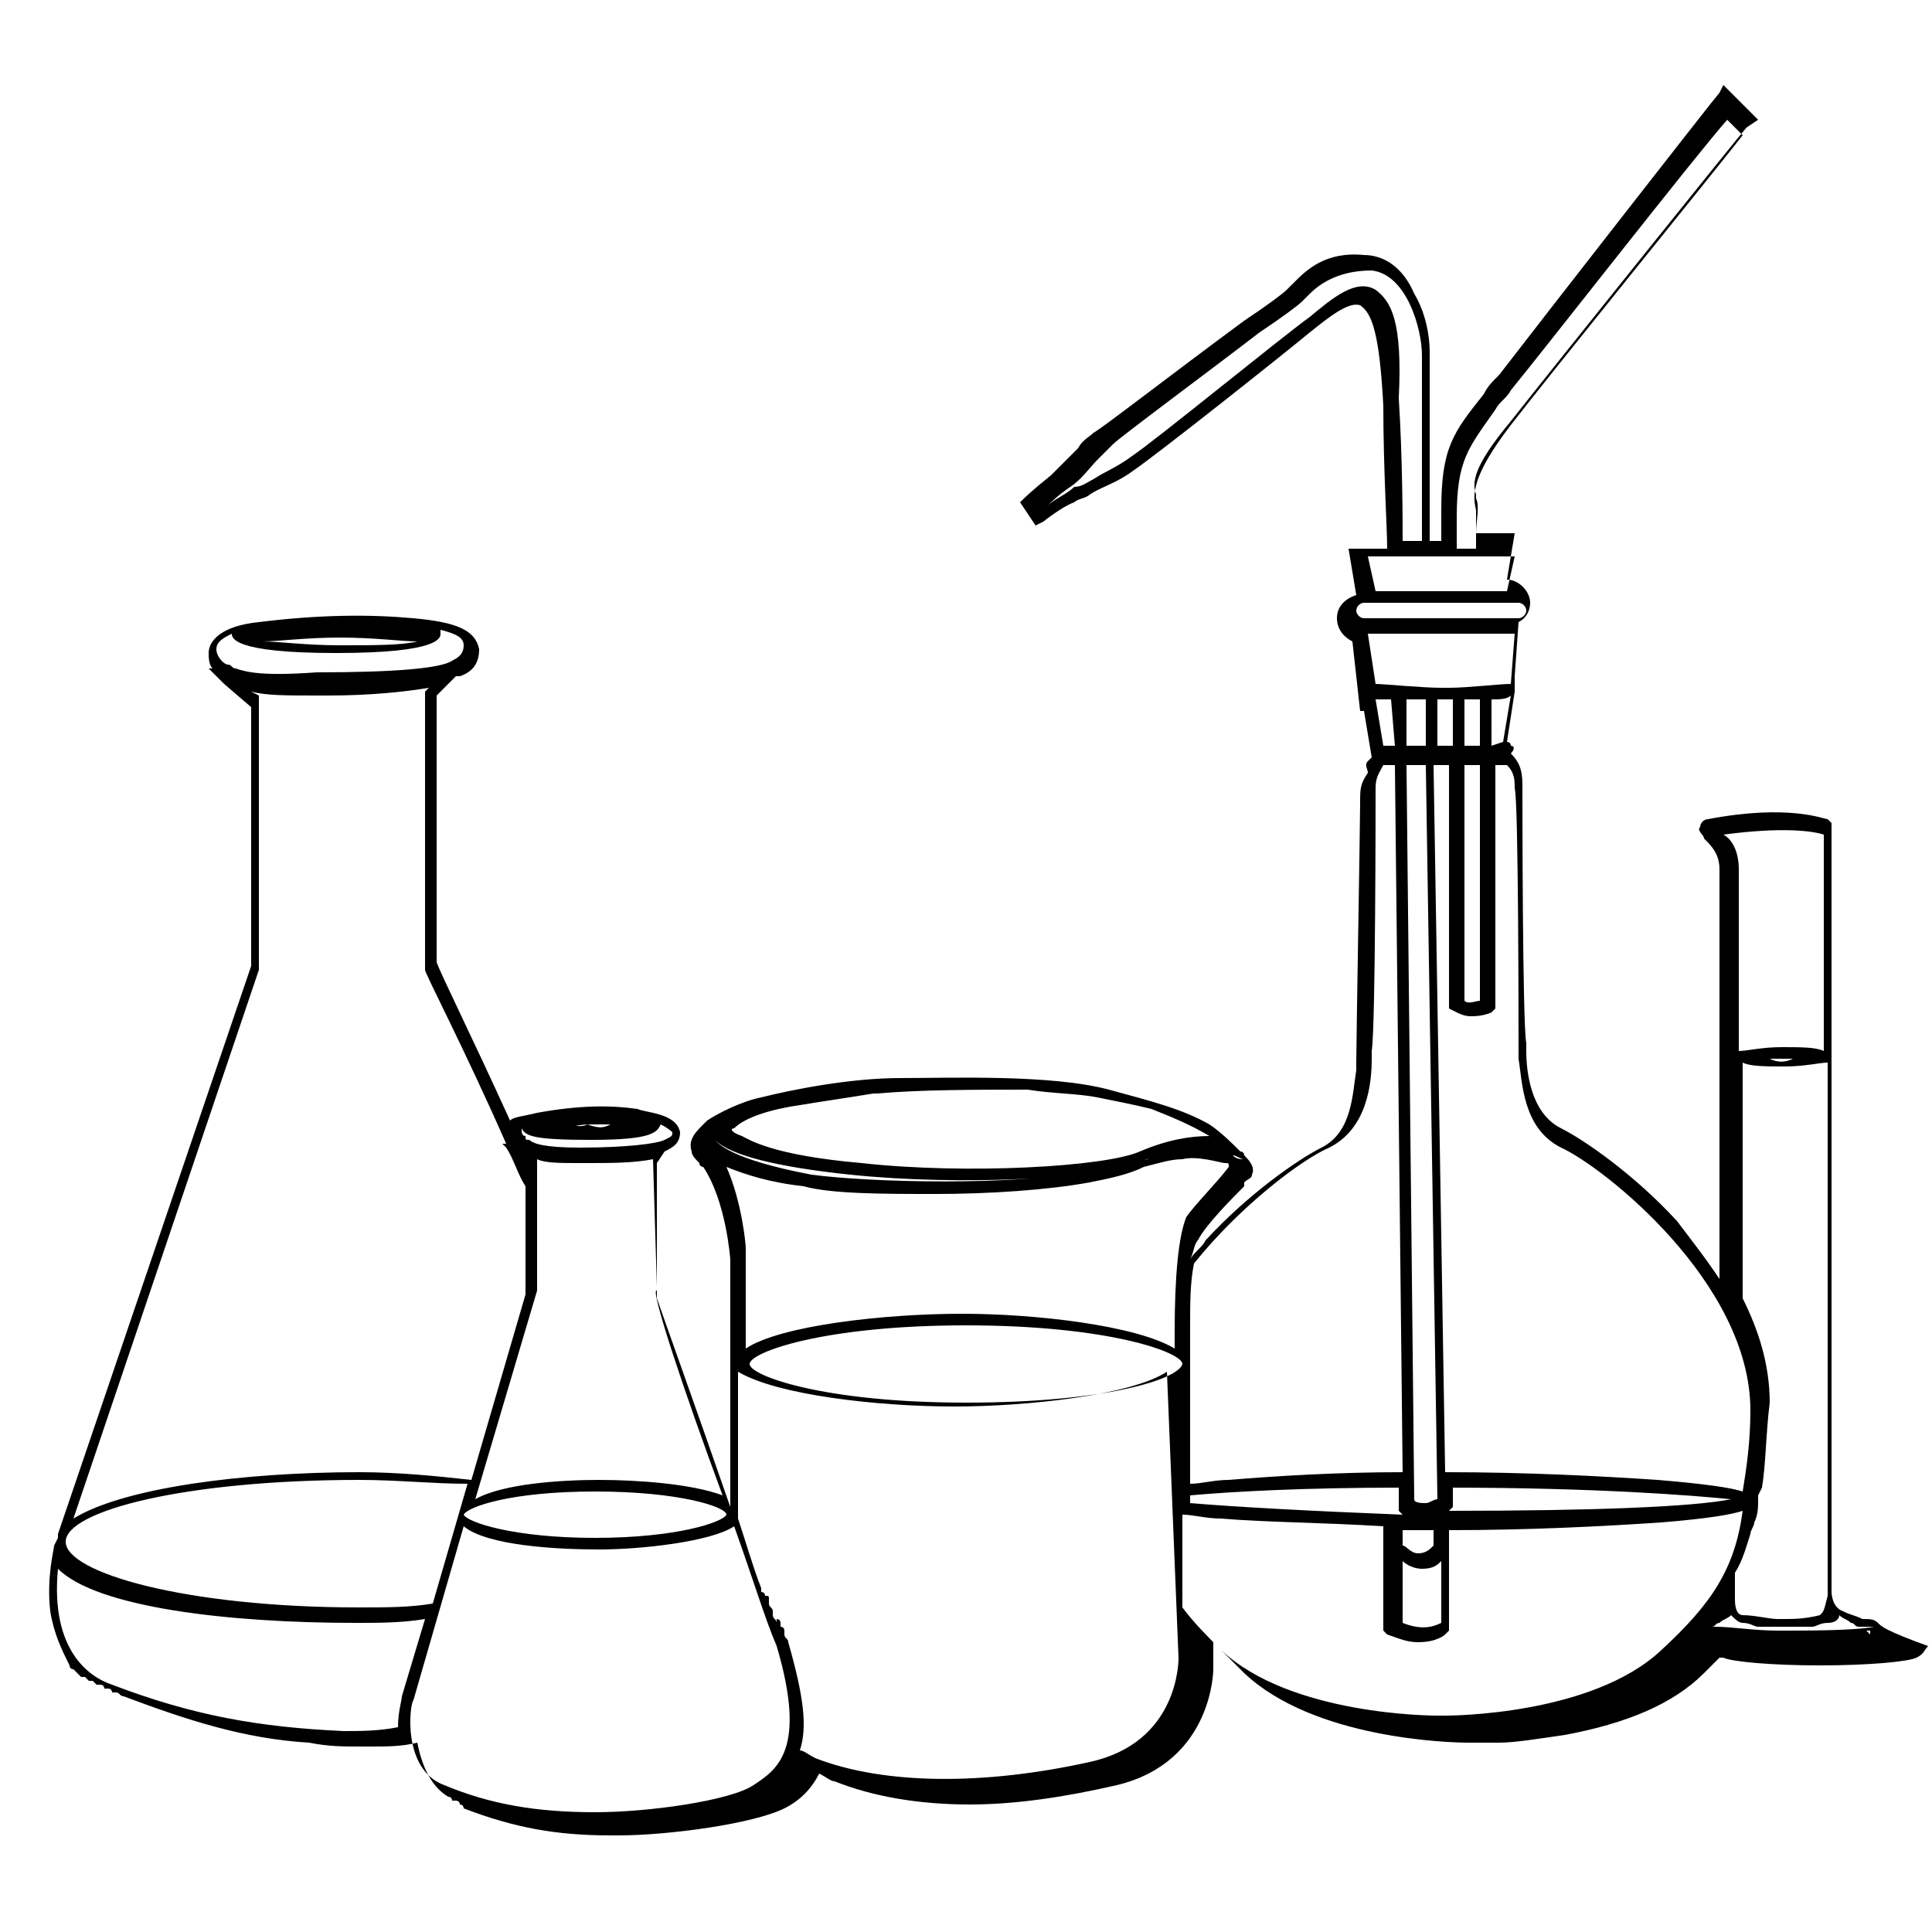 <?xml version="1.0" encoding="utf-8"?>
<!-- Generator: Adobe Illustrator 18.0.0, SVG Export Plug-In . SVG Version: 6.00 Build 0)  -->
<!DOCTYPE svg PUBLIC "-//W3C//DTD SVG 1.1//EN" "http://www.w3.org/Graphics/SVG/1.1/DTD/svg11.dtd">
<svg version="1.1" id="Livello_1" xmlns="http://www.w3.org/2000/svg" xmlns:xlink="http://www.w3.org/1999/xlink" x="0px" y="0px"
	 viewBox="0 0 50 50" style="enable-background:new 0 0 50 50;" xml:space="preserve">
<path class="background" d="M48.6,42c-0.1-0.1-0.2-0.1-0.4-0.1c-0.2-0.1-0.3-0.1-0.5-0.2c-0.3-0.1-0.3-0.5-0.3-0.5V21.3l-0.1-0.1
	c-0.1,0-1-0.4-3.1,0c-0.1,0-0.2,0.1-0.2,0.2c-0.1,0.1,0.1,0.2,0.1,0.3c0.2,0.2,0.4,0.4,0.4,0.8v4.7v5.9c-0.4-0.6-0.8-1.1-1.1-1.5
	c-1.1-1.2-2.4-2.1-3-2.4c-0.8-0.4-0.9-1.5-0.9-2c0-0.1,0-0.1,0-0.2c-0.1-0.5-0.1-6.3-0.1-6.7c0-0.4-0.1-0.6-0.3-0.8
	c0.1-0.1,0.1-0.2,0-0.2c0-0.1-0.1-0.1-0.1-0.1l0.2-1.3l0,0v-0.2v-0.2l0,0l0.1-1.4c0.2-0.1,0.3-0.3,0.3-0.5c0-0.3-0.3-0.6-0.6-0.6
	l0.2-1.2h-1c0-0.3,0.1-0.7,0-0.9c0-0.1,0-0.1,0-0.1c-0.1-0.3-0.1-0.7,0.9-1.9c1.1-1.4,6-7.5,6.1-7.6l0.3-0.2l-0.9-0.9l-0.1,0.2
	c-0.1,0.1-4.7,6-5.7,7.3c-0.2,0.2-0.3,0.3-0.4,0.5c-0.8,1-1.1,1.4-1.1,3V14h-0.3V9.1c0-0.4-0.1-1-0.4-1.5c-0.3-0.7-0.8-1-1.3-1
	c-1-0.1-1.5,0.4-1.8,0.7c-0.1,0.1-0.1,0.1-0.2,0.2c-0.1,0.1-0.5,0.4-1.1,0.8c-1.9,1.4-3.7,2.8-3.9,2.9c-0.1,0.1-0.3,0.2-0.4,0.4
	c-0.2,0.2-0.4,0.4-0.7,0.7c-0.5,0.4-0.7,0.6-0.7,0.6l-0.1,0.1l0.4,0.6l0.2-0.1c0,0,0.5-0.4,0.8-0.5c0.1-0.1,0.3-0.1,0.4-0.2
	c0.3-0.2,0.7-0.3,1.1-0.6c0.6-0.4,4-3.1,4.6-3.6l0,0c0.5-0.4,1-0.8,1.3-0.7c0.3,0.2,0.5,0.7,0.6,2.6c0,1.6,0.1,3.2,0.1,3.7h-1
	l0.2,1.2c-0.3,0.1-0.5,0.3-0.5,0.6c0,0.3,0.2,0.5,0.4,0.6l0.2,1.8h0.1l0.2,1.2c-0.1,0.1-0.1,0.1-0.1,0.1c-0.1,0.1,0,0.2,0,0.3
	c-0.2,0.3-0.2,0.4-0.2,0.8c0,0.5-0.1,6.2-0.1,6.7c0,0.1,0,0.1,0,0.2c-0.1,0.6-0.1,1.6-0.9,2c-0.6,0.3-1.9,1.2-3,2.4
	c-0.1,0.2-0.3,0.3-0.4,0.5c0.1-0.2,0.1-0.4,0.2-0.5c0.2-0.4,0.9-1.1,1.2-1.4l0,0c0,0,0,0,0-0.1c0.1-0.1,0.2-0.1,0.2-0.2
	c0.1-0.2-0.1-0.4-0.2-0.5c0-0.1-0.1-0.1-0.1-0.1l0,0c-0.2-0.2-0.5-0.5-0.8-0.7c-0.7-0.4-1.5-0.6-2.6-0.9c-1.5-0.4-4.1-0.3-5.4-0.3
	s-2.8,0.3-3.6,0.5c-0.5,0.1-1.1,0.4-1.4,0.6l-0.1,0.1c-0.2,0.2-0.4,0.4-0.3,0.7c0,0.1,0.1,0.2,0.2,0.3c0,0.1,0.1,0.1,0.1,0.1
	c0.6,0.9,0.7,2.4,0.7,2.4v2.9v3.5c-0.9-2.6-1.8-5.1-1.9-5.4L17,30.1l0.2-0.3c0.2-0.1,0.4-0.2,0.4-0.5c-0.1-0.5-0.9-0.5-1.1-0.6
	c-0.7-0.1-1.5-0.1-2.6,0.1c-0.4,0.1-0.6,0.1-0.7,0.2c-1-2.2-1.8-3.8-1.9-4.1V18l0.5-0.5c0,0,0,0,0.1,0c0.3-0.1,0.5-0.3,0.5-0.7
	c-0.1-0.5-0.6-0.7-1.7-0.8c-1.1-0.1-2.4-0.1-4,0.1c-1,0.1-1.3,0.5-1.3,0.8c0,0.1,0,0.3,0.1,0.4H5.4l0.3,0.3l0.1,0.1l0.7,0.6V25
	l-5,14.7v0.1l0,0l-0.1,0.2c0,0.1-0.2,0.8-0.1,1.7c0.1,0.6,0.3,1,0.5,1.4l0,0c0,0.1,0.1,0.1,0.1,0.1l0.1,0.1l0.1,0.1
	c0.1,0.1,0.1,0.1,0.1,0.1l0,0C2,43.3,2,43.3,2.1,43.4c0,0,0,0,0.1,0c0.1,0.1,0.1,0.1,0.1,0.1c0,0,0,0,0.1,0c0.1,0.1,0.1,0.1,0.1,0.1
	c0,0,0,0,0.1,0c0.1,0,0.1,0.1,0.1,0.1c0,0,0,0,0.1,0s0.1,0.1,0.1,0.1s0,0,0.1,0s0.1,0.1,0.2,0.1c1.6,0.6,3.1,1.1,4.8,1.2
	c0.5,0.1,0.9,0.1,1.3,0.1c0.1,0,0.2,0,0.3,0c0.4,0,0.8,0,1.2-0.1c0.1,0.5,0.3,1.1,0.8,1.4l0,0c0.1,0,0.1,0.1,0.1,0.1h0.1
	c0,0,0.1,0,0.1,0.1c0.1,0,0.1,0.1,0.1,0.1c1.3,0.5,2.4,0.7,3.8,0.7c0.1,0,0.1,0,0.1,0h0.1c1.3,0,3.5-0.3,4.3-0.7
	c0.4-0.2,0.7-0.5,0.9-0.9c0.2,0.1,0.3,0.2,0.4,0.2c1,0.4,2.2,0.6,3.5,0.6c1.2,0,2.5-0.2,3.8-0.5c2.5-0.6,2.5-3,2.5-3v-0.7
	c0.2,0.2,0.3,0.3,0.5,0.5l0,0c0.1,0.1,0.2,0.2,0.3,0.3c1.8,1.7,5.3,1.8,5.8,1.8h0.1h0.2c0,0,0.2,0,0.5,0c0.4,0,1-0.1,1.7-0.2
	c1.6-0.3,2.8-0.8,3.6-1.6c0.1-0.1,0.2-0.2,0.3-0.3l0,0l0.1-0.1h0.1c0.2,0.1,1.2,0.2,2.5,0.2l0,0c1.3,0,2.3-0.1,2.5-0.2
	c0.2-0.1,0.2-0.2,0.3-0.3C48.8,42.2,48.7,42.1,48.6,42z M47.1,41.8c-0.4,0.1-0.7,0.1-0.9,0.1H46c-0.2,0-0.6-0.1-0.9-0.1
	c-0.1,0-0.2-0.1-0.2-0.4c0-0.1,0-0.1,0-0.2v-0.5c0.2-0.3,0.3-0.7,0.4-1l0,0c0-0.1,0.1-0.2,0.1-0.3l0,0c0.1-0.2,0.1-0.4,0.1-0.6
	c0,0,0,0,0-0.1l0.1-0.2l0,0c0.1-0.6,0.1-1.4,0.2-2.2c0-1-0.3-1.9-0.7-2.7v-6.1c0.2,0.1,0.6,0.1,1.1,0.1s0.9-0.1,1.1-0.1v13.6
	c0,0.1,0,0.1,0,0.2C47.2,41.7,47.2,41.7,47.1,41.8z M45.8,27.4c0.2,0,0.4,0,0.6,0C46.2,27.5,46,27.5,45.8,27.4z M47.2,21.6v5.6
	c-0.2-0.1-0.6-0.1-1.1-0.1s-0.9,0.1-1.1,0.1v-4.7c0-0.5-0.2-0.8-0.4-0.9C46.1,21.4,46.9,21.5,47.2,21.6z M39.3,27.2
	c0,0.1,0,0.1,0,0.2c0.1,0.6,0.1,1.8,1.1,2.3c1.1,0.5,4.9,3.5,4.9,6.8c0,0.8-0.1,1.5-0.2,2.1c-0.3-0.1-1-0.2-2.2-0.3
	c-1.5-0.1-3.4-0.2-5.5-0.2l-0.3-18.3h0.2h0.2v6.3l0.2,0.1c0.2,0.1,0.3,0.1,0.4,0.1c0.3,0,0.5-0.1,0.5-0.1l0.1-0.1v-6.3H39
	c0.2,0.2,0.2,0.4,0.2,0.6C39.3,20.7,39.3,26.7,39.3,27.2z M37.5,38.5c3.8,0,6.3,0.2,7.3,0.3c-1,0.2-3.6,0.3-7.3,0.3l0.1-0.1V38.5z
	 M36.3,40.4c0.1,0.1,0.3,0.2,0.5,0.2c0.3,0,0.4-0.1,0.5-0.2v1.6c-0.2,0.1-0.5,0.2-1,0V40.4z M30.8,38.9v-0.2c1.1-0.1,3-0.2,5.4-0.2
	V39v0.1l0.1,0.1C33.8,39.1,32,39,30.8,38.9z M36.4,19.3v-1.2h0.5v1.2H36.4z M36.9,19.8l0.3,19c-0.1,0-0.2,0.1-0.3,0.1
	s-0.3,0-0.3-0.1l-0.2-19H36.9z M37.1,39.6V40c-0.1,0.1-0.2,0.2-0.4,0.2c-0.2,0-0.3-0.2-0.4-0.2v-0.4H37.1z M37.2,18.1
	c0.1,0,0.2,0,0.3,0c0.1,0,0.1,0,0.1,0v1.2h-0.4V18.1z M38.3,19.8v6.1c-0.1,0-0.3,0.1-0.4,0v-6.1H38.3z M37.9,19.3v-1.2h0.4v1.2H37.9
	z M38.6,19.3v-1.2c0.2,0,0.4,0,0.5-0.1l-0.2,1.2L38.6,19.3L38.6,19.3z M37.7,13.4c0-1.5,0.3-1.8,1-2.8c0.1-0.2,0.3-0.3,0.4-0.5
	C40,9,43.9,4,44.7,3.1l0.4,0.4c-0.7,0.9-5,6.2-6,7.5c-1,1.3-1,1.8-0.9,2.2c0,0.1,0,0.1,0,0.1c0,0.3,0,0.7,0,0.9h-0.5V13.4z
	 M35.6,7.5c-0.5-0.3-1.1,0.2-1.7,0.7l0,0c-0.7,0.5-4,3.2-4.6,3.6c-0.4,0.3-0.7,0.4-1,0.6c-0.2,0.1-0.3,0.2-0.5,0.2
	c-0.2,0.2-0.5,0.3-0.7,0.5l0,0c0.1-0.1,0.3-0.3,0.6-0.5s0.5-0.5,0.7-0.7c0.2-0.2,0.3-0.3,0.4-0.4c0.2-0.2,2.5-1.9,3.8-2.9
	c0.6-0.4,1-0.7,1.1-0.8c0.1-0.1,0.1-0.1,0.2-0.2C34.2,7.3,34.7,7,35.5,7c0.9,0.1,1.3,1.5,1.3,2.2V14h-0.5c0-0.5,0-2.1-0.1-3.7
	C36.3,8.3,36,7.8,35.6,7.5z M37.4,14.4h1h0.2h0.6l-0.2,0.9h-3.4l-0.2-0.9H37.4z M35.3,16c-0.1,0-0.2-0.1-0.2-0.2
	c0-0.1,0.1-0.2,0.2-0.2l0,0h4l0,0l0,0c0.1,0,0.2,0.1,0.2,0.2c0,0.1-0.1,0.2-0.2,0.2H35.3z M35.4,16.4h3.8l-0.1,1.3
	c-0.3,0-1.1,0.1-1.6,0.1c-0.1,0-0.2,0-0.2,0c-0.5,0-1.5-0.1-1.7-0.1L35.4,16.4z M36.1,19.3h-0.3l-0.2-1.2c0.1,0,0.2,0,0.4,0
	L36.1,19.3z M34.4,29.7c1-0.5,1.1-1.7,1.1-2.3c0-0.1,0-0.1,0-0.2c0.1-0.6,0.1-6.5,0.1-6.8s0.1-0.4,0.2-0.6h0.3l0.2,18.3
	c-1.7,0-3.3,0.1-4.5,0.2c-0.4,0-0.7,0.1-1,0.1v-3c0-0.1,0-0.1,0-0.1v-0.1v-0.1v-0.7c0-0.7,0-1.2,0.1-1.7
	C32.1,31.2,33.7,30,34.4,29.7z M19,29.2L19,29.2C19,29.2,19,29.2,19,29.2c0.3-0.3,1-0.5,1.7-0.6c0.6-0.1,1.3-0.2,1.9-0.3h0.1
	c1.1-0.1,2.6-0.1,3.9-0.1c0.6,0.1,1.3,0.1,1.8,0.2c0.5,0.1,1,0.2,1.4,0.3c0.5,0.2,1,0.4,1.5,0.7c-0.5,0-1.1,0.1-1.8,0.4
	c-0.9,0.4-4.5,0.6-7.2,0.3c-2.3-0.2-2.9-0.6-3.1-0.7C18.9,29.3,18.9,29.2,19,29.2z M18.5,29.5c0-0.1,0-0.1,0-0.2
	C18.5,29.4,18.5,29.4,18.5,29.5c0.4,0.4,1.6,0.7,3.5,0.9c2.9,0.3,6.4,0.1,7.4-0.3c1.3-0.5,1.9-0.3,2.5-0.2c0.1,0,0.2,0.1,0.3,0.1V30
	c-0.1,0-0.2,0-0.3-0.1c-0.2-0.1-0.8-0.2-1.2-0.2c-0.3,0.1-0.6,0.1-1,0.3c-0.4,0.1-0.9,0.3-1.4,0.3c-2.1,0.4-5.8,0.3-7.3,0.1
	C18.9,30,18.6,29.6,18.5,29.5z M18.8,39.2c-0.1,0.2-1.3,0.6-3.4,0.6s-3.3-0.4-3.4-0.6c0.1-0.2,1.2-0.6,3.4-0.6S18.8,39,18.8,39.2z
	 M18.7,38.7c-0.8-0.3-2.2-0.4-3.2-0.4c-1,0-2.5,0.1-3.2,0.5l1.6-5.4V30l0,0c0.2,0.1,0.6,0.1,1.1,0.1c0.1,0,0.2,0,0.2,0
	c0.6,0,1.2,0,1.7-0.1l0,0l0.1,3.3v0.1C16.8,33.3,17.7,36,18.7,38.7z M15.2,29.1c0.2,0,0.4,0,0.6,0C15.6,29.2,15.5,29.2,15.2,29.1
	c-0.2,0.1-0.4,0-0.6,0C14.8,29.2,15,29.1,15.2,29.1z M13.5,29.2c0.1,0.2,0.3,0.3,1.8,0.3c1.6,0,1.7-0.2,1.8-0.4
	c0.2,0.1,0.3,0.2,0.3,0.2c0,0.1,0,0.1-0.2,0.2l0,0c-0.2,0.1-1,0.2-2.2,0.2c-0.9,0-1.2-0.1-1.3-0.2c-0.1,0-0.1,0-0.1-0.1
	C13.5,29.4,13.5,29.3,13.5,29.2C13.4,29.3,13.4,29.3,13.5,29.2z M8.8,16.5c0.9,0,1.6,0.1,2,0.1c-0.4,0.1-1.1,0.1-2,0.1
	s-1.6-0.1-2-0.1C7.2,16.6,7.9,16.5,8.8,16.5z M6.1,17.3c-0.1,0-0.1-0.1-0.2-0.1s-0.3-0.2-0.3-0.4c0-0.2,0.2-0.3,0.4-0.4l0,0
	c0,0.1,0,0.5,2.7,0.5s2.7-0.4,2.7-0.5v-0.1c0.4,0.1,0.6,0.2,0.6,0.4c0,0.2-0.1,0.3-0.3,0.4c-0.3,0.2-1.5,0.3-3.5,0.3
	C6.8,17.5,6.4,17.4,6.1,17.3z M6.7,25.1L6.7,25.1v-7.1l-0.2-0.1c0.4,0.1,0.9,0.1,1.7,0.1c0.1,0,0.2,0,0.3,0c1.1,0,2-0.1,2.6-0.2
	L11,17.9V25v0.1c0,0.1,1,2,2.1,4.5H13l0.1,0.1c0.2,0.3,0.3,0.7,0.5,1v2.8l-1.4,4.8c-0.9-0.1-1.9-0.2-2.9-0.2c-3,0-6.1,0.4-7.4,1.2
	L6.7,25.1z M9.3,38.3c1,0,1.9,0.1,2.8,0.1l-0.9,3.1c-0.6,0.1-1.2,0.1-1.9,0.1c-4.5,0-7.6-0.9-7.6-1.7S4.8,38.3,9.3,38.3z M10.4,43.9
	c0,0.1-0.1,0.4-0.1,0.8c-0.5,0.1-1,0.1-1.4,0.1c-2.2-0.1-3.9-0.4-6-1.2c-0.6-0.2-1.6-0.9-1.4-3c1,1,4.4,1.4,7.7,1.4
	c0.6,0,1.2,0,1.8-0.1L10.4,43.9L10.4,43.9z M19.5,46.2c-0.6,0.4-2.7,0.7-4.1,0.7c-1.5,0-2.7-0.2-3.9-0.7c-1.1-0.4-0.9-2.1-0.8-2.2
	l1.3-4.5c0.6,0.5,2.4,0.6,3.5,0.6s2.9-0.2,3.5-0.6c0.5,1.4,0.8,2.4,1.1,3.1C20.9,45.3,20.1,45.8,19.5,46.2z M30.5,42.9
	c0,0.1,0,2.2-2.3,2.7c-2.7,0.6-5.3,0.6-7.1-0.1c-0.2-0.1-0.3-0.2-0.4-0.2c0.2-0.6,0.1-1.4-0.3-2.8c0-0.1-0.1-0.1-0.1-0.2
	c0,0,0,0,0-0.1s-0.1-0.1-0.1-0.1v-0.1c0-0.1-0.1-0.1-0.1-0.1V42c0-0.1-0.1-0.1-0.1-0.2c0,0,0,0,0-0.1s-0.1-0.1-0.1-0.2v-0.1
	c0-0.1,0-0.1-0.1-0.1c0-0.1-0.1-0.1-0.1-0.1s0,0,0-0.1c-0.2-0.5-0.4-1.2-0.6-1.8v-3.8c1,0.6,3.6,0.9,5.6,0.9c1.9,0,4.6-0.3,5.5-0.9
	L30.5,42.9L30.5,42.9z M25,36.3c-3.7,0-5.6-0.7-5.6-1s1.9-1,5.6-1s5.6,0.7,5.6,1C30.5,35.7,28.6,36.3,25,36.3z M30.7,31.5
	c-0.2,0.5-0.3,1.5-0.3,3v0.4c-1-0.6-3.6-0.9-5.5-0.9c-2,0-4.7,0.3-5.6,0.9v-2.6c0-0.1-0.1-1.2-0.5-2.1c0.5,0.2,1.1,0.4,2,0.5
	c0.7,0.2,2.1,0.2,3.4,0.2c1.4,0,2.9-0.1,4-0.3c0.5-0.1,1-0.2,1.4-0.4c0.4-0.1,0.7-0.2,1-0.2c0.4-0.1,1,0.1,1.1,0.1
	c0.1,0,0.1,0,0.1,0.1C31.5,30.6,30.9,31.2,30.7,31.5z M43,42.7c-1.8,1.7-5.5,1.7-5.6,1.7h-0.2c-0.1,0-3.8,0-5.6-1.7
	c-0.4-0.4-0.7-0.7-1-1.1v-2.4c0.3,0,0.6,0.1,1,0.1c1.2,0.1,2.6,0.1,4.2,0.2v2.7l0.1,0.1c0.3,0.1,0.5,0.2,0.8,0.2
	c0.5,0,0.7-0.2,0.7-0.2l0.1-0.1v-2.6c2.1,0,4-0.1,5.5-0.2c1.2-0.1,1.8-0.2,2.1-0.3C44.9,40.6,44.3,41.5,43,42.7z M46.2,42.2H46
	c-0.6,0-1.2-0.1-1.6-0.1h-0.1c0.1,0,0.1-0.1,0.2-0.1c0.1-0.1,0.2-0.1,0.3-0.2c0.1,0.1,0.2,0.2,0.3,0.2c0.2,0,0.3,0.1,0.4,0.1h1.4
	c0.1,0,0.2-0.1,0.4-0.1s0.3-0.1,0.3-0.2c0.1,0.1,0.2,0.1,0.3,0.2c0.1,0,0.1,0.1,0.2,0.1h0.4C48,42.2,46.8,42.2,46.2,42.2z
	 M48.4,42.3L48.4,42.3C48.3,42.3,48.3,42.3,48.4,42.3C48.3,42.3,48.3,42.3,48.4,42.3L48.4,42.3C48.4,42.3,48.3,42.3,48.4,42.3
	c-0.1-0.1-0.1-0.1-0.1-0.1h0.1l0,0L48.4,42.3z"/>
</svg>
